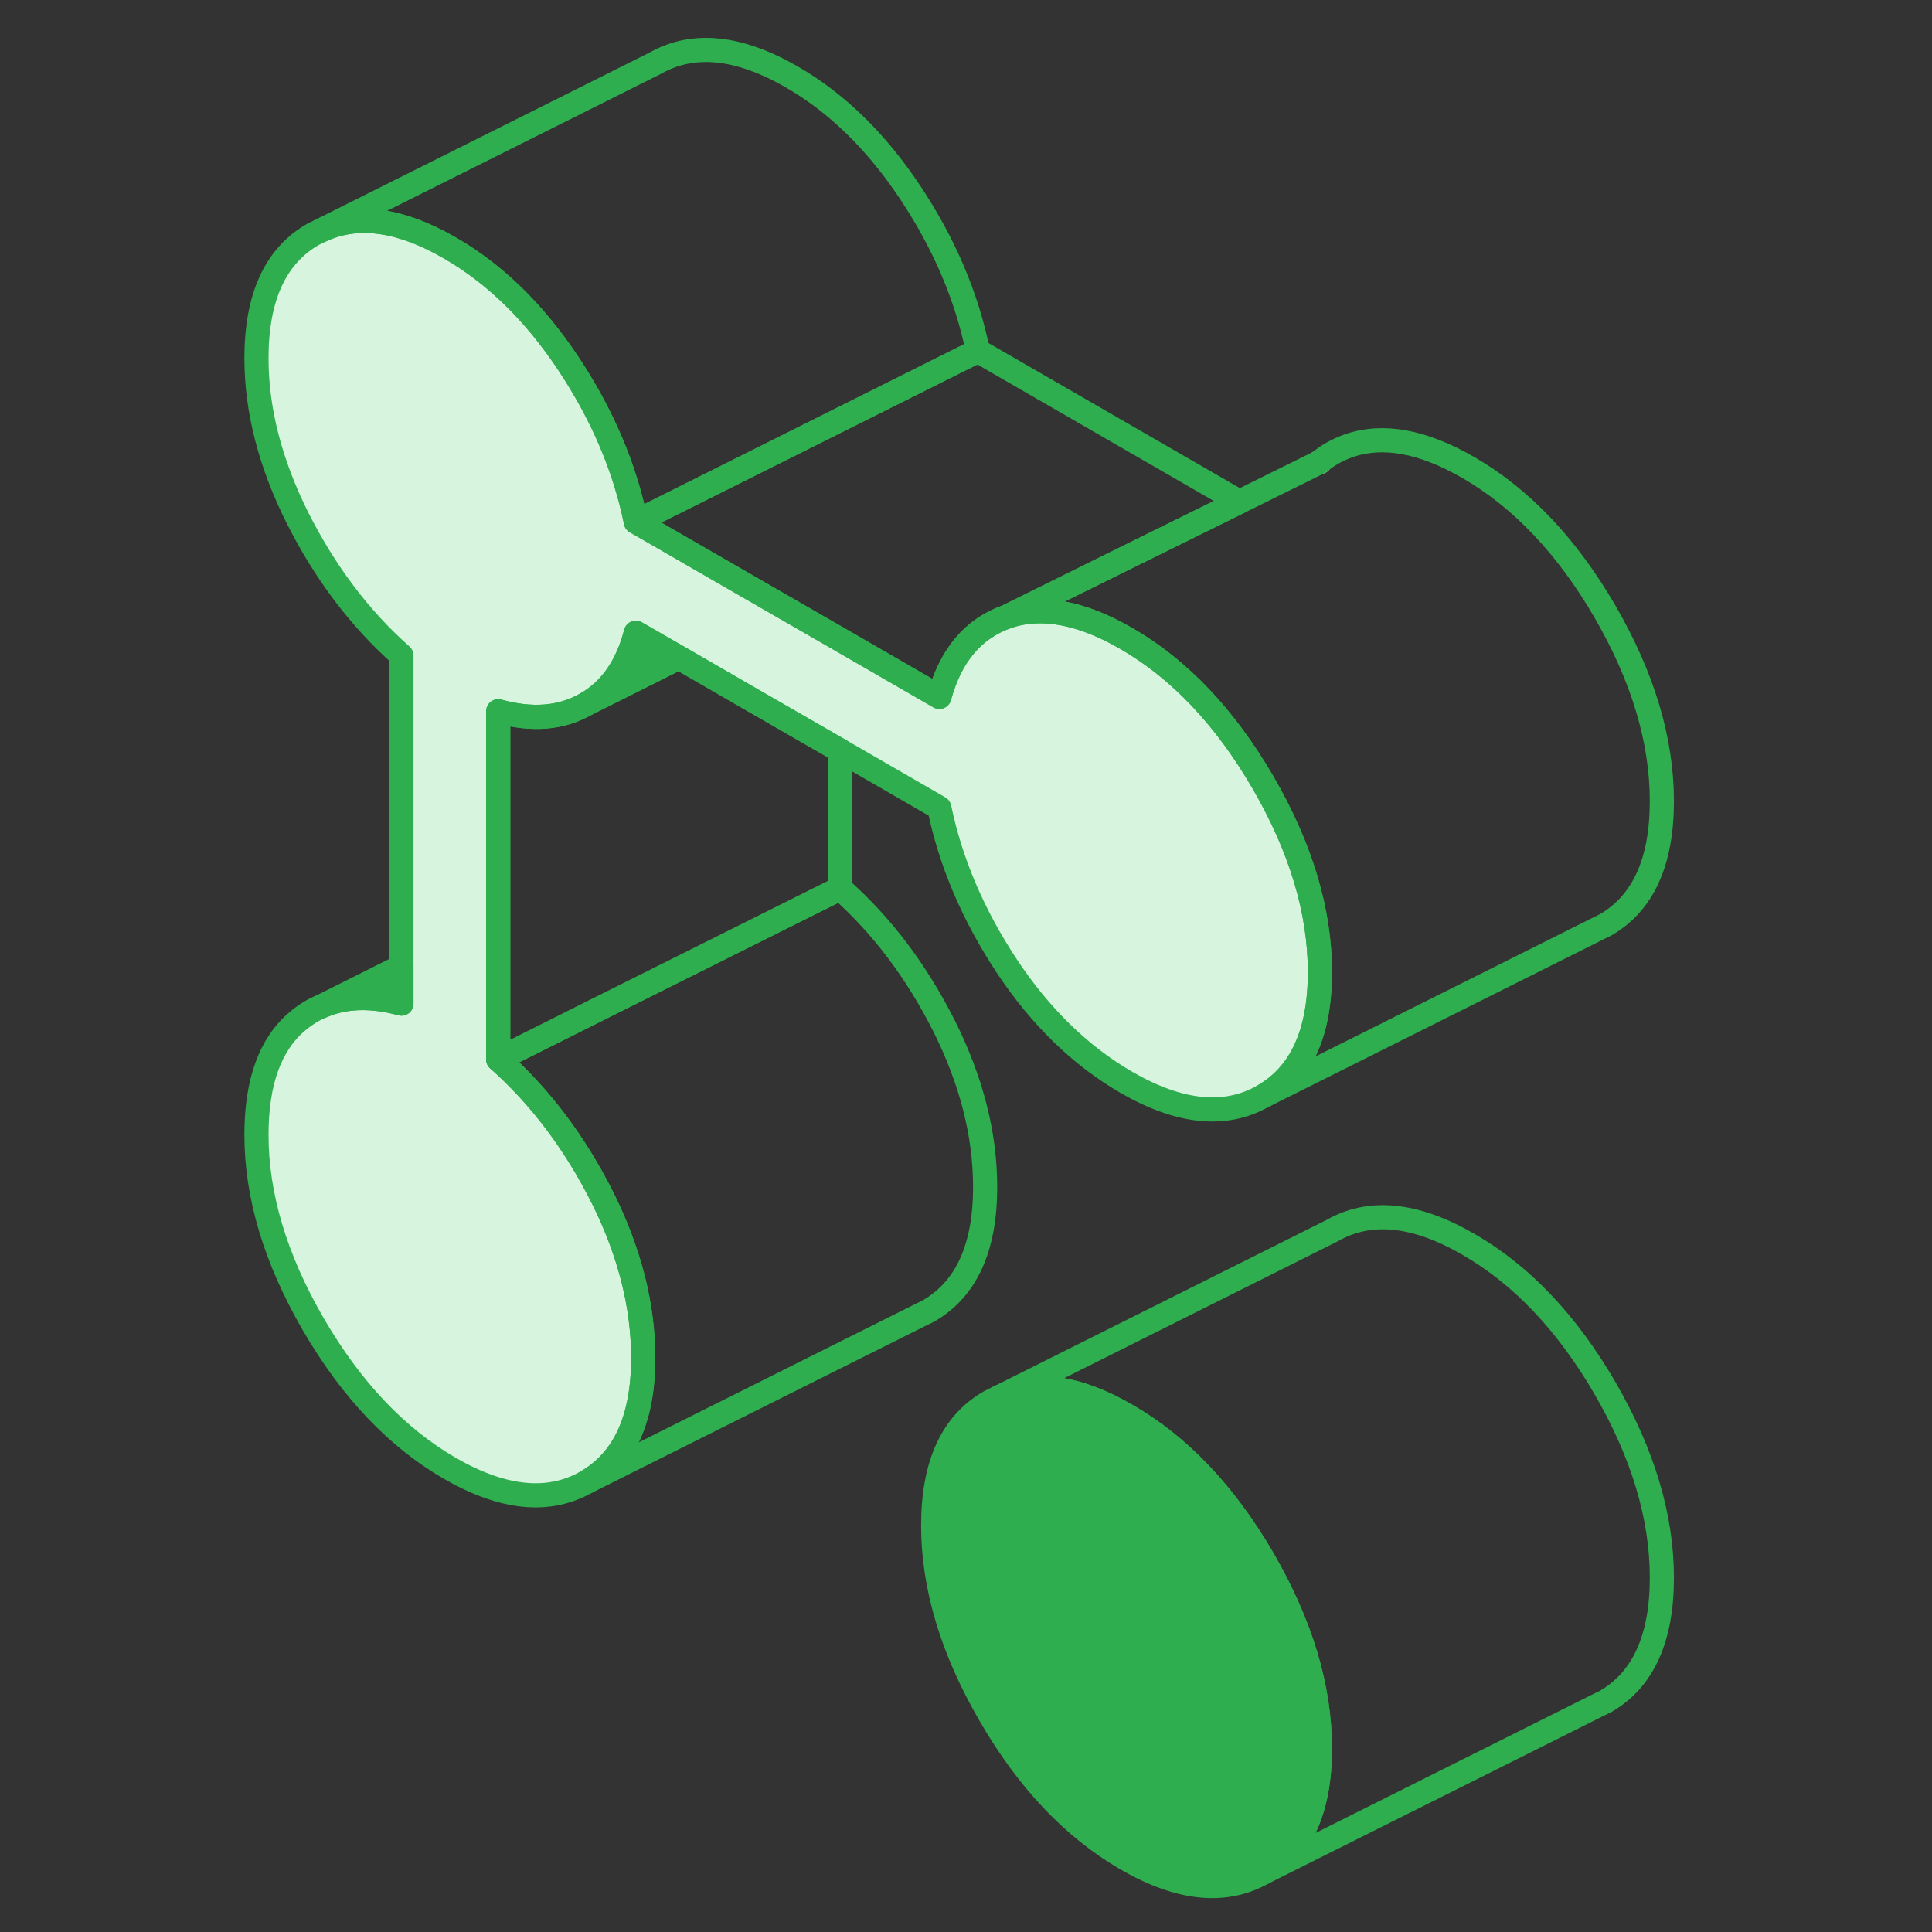 <svg width="160" height="160" viewBox="0 0 160 160" fill="none" xmlns="http://www.w3.org/2000/svg">
<rect x="0" y="0" width="160" height="160" fill="#333333" stroke="none"/>
<path d="M109.31 144.821C109.31 149.876 107.738 153.303 104.609 155.087C101.466 156.871 97.699 156.503 93.296 153.954C88.892 151.405 85.126 147.441 81.997 142.032C78.854 136.623 77.282 131.384 77.282 126.329C77.282 121.275 78.854 117.862 81.997 116.078L82.662 115.752C85.65 114.336 89.204 114.832 93.296 117.211C97.699 119.745 101.466 123.724 104.609 129.133C107.738 134.542 109.31 139.767 109.31 144.821Z" fill="#2EAE4E" stroke="#2EAE4E" stroke-width="2" stroke-linecap="round" stroke-linejoin="round"/>
<path d="M109.31 80.51C109.31 85.565 107.738 88.991 104.609 90.775C101.465 92.559 97.699 92.177 93.295 89.642C89.501 87.448 86.187 84.234 83.384 80.014C80.594 75.795 78.726 71.419 77.791 66.903L69.579 62.159L61.565 57.544L56.227 54.457L52.658 52.404C51.936 55.193 50.548 57.175 48.509 58.322C46.471 59.483 44.063 59.682 41.26 58.903V87.731C44.729 90.804 47.589 94.613 49.869 99.129C52.135 103.66 53.267 108.106 53.267 112.467C53.267 117.522 51.695 120.935 48.566 122.733C45.423 124.517 41.656 124.135 37.253 121.6C32.849 119.051 29.083 115.073 25.94 109.664C22.81 104.255 21.239 99.03 21.239 93.975C21.239 89.614 22.372 86.471 24.637 84.574C25.26 84.05 25.911 83.639 26.619 83.342L26.69 83.313C28.559 82.506 30.754 82.436 33.246 83.115V54.287C29.777 51.214 26.917 47.406 24.637 42.889C22.372 38.358 21.239 33.954 21.239 29.664C21.239 24.609 22.81 21.183 25.94 19.398L26.605 19.073C29.607 17.671 33.161 18.166 37.253 20.531C40.991 22.683 44.262 25.883 47.066 30.103C49.869 34.322 51.738 38.697 52.658 43.214L61.565 48.354L64.765 50.195L69.579 52.97L77.791 57.714C78.726 54.273 80.594 52.064 83.384 51.073C86.187 50.096 89.501 50.69 93.295 52.885C97.699 55.434 101.465 59.412 104.609 64.821C107.738 70.23 109.31 75.455 109.31 80.51Z" fill="#D7F4DE" stroke="#2EAE4E" stroke-width="2" stroke-linecap="round" stroke-linejoin="round"/>
<path d="M80.977 29.055L52.659 43.214C51.738 38.697 49.869 34.322 47.066 30.102C44.262 25.883 40.991 22.683 37.253 20.531C33.161 18.166 29.607 17.671 26.605 19.072L54.258 5.239C57.402 3.455 61.168 3.837 65.572 6.371C69.31 8.524 72.581 11.724 75.384 15.943C78.188 20.163 80.057 24.538 80.977 29.055Z" stroke="#2EAE4E" stroke-width="2" stroke-linecap="round" stroke-linejoin="round"/>
<path d="M102.641 41.557L94.061 45.791L83.384 51.072C80.595 52.063 78.726 54.272 77.791 57.713L69.579 52.969L64.765 50.194L61.565 48.353L52.659 43.214L80.977 29.054L102.641 41.557Z" stroke="#2EAE4E" stroke-width="2" stroke-linecap="round" stroke-linejoin="round"/>
<path d="M109.311 38.258L109.254 38.287L109.311 38.258Z" fill="#2EAE4E"/>
<path d="M109.311 38.258L109.254 38.287" stroke="white" stroke-width="2" stroke-linecap="round" stroke-linejoin="round"/>
<path d="M137.628 66.35C137.628 71.405 136.056 74.832 132.927 76.616L132.262 76.941L104.609 90.775C107.738 88.991 109.31 85.564 109.31 80.51C109.31 75.455 107.738 70.23 104.609 64.821C101.465 59.412 97.699 55.434 93.295 52.885C89.501 50.69 86.187 50.095 83.384 51.072L94.06 45.791L102.641 41.557L109.253 38.287C109.961 37.692 110.782 37.239 111.702 36.913C114.506 35.936 117.819 36.531 121.614 38.725C126.017 41.274 129.784 45.253 132.927 50.662C136.056 56.071 137.628 61.295 137.628 66.35Z" stroke="#2EAE4E" stroke-width="2" stroke-linecap="round" stroke-linejoin="round"/>
<path d="M56.226 54.457L48.509 58.322C50.548 57.175 51.936 55.193 52.658 52.404L56.226 54.457Z" fill="#2EAE4E" stroke="#2EAE4E" stroke-width="2" stroke-linecap="round" stroke-linejoin="round"/>
<path d="M81.585 98.309C81.585 103.364 80.014 106.776 76.885 108.575L76.219 108.9L48.566 122.734C51.695 120.936 53.267 117.523 53.267 112.468C53.267 108.107 52.134 103.661 49.869 99.13C47.589 94.614 44.729 90.805 41.26 87.732L49.826 83.442L69.578 73.573C73.047 76.645 75.908 80.454 78.187 84.971C80.453 89.502 81.585 93.948 81.585 98.309Z" stroke="#2EAE4E" stroke-width="2" stroke-linecap="round" stroke-linejoin="round"/>
<path d="M137.629 130.662C137.629 135.717 136.057 139.144 132.928 140.928L132.262 141.253L104.609 155.087C107.738 153.303 109.31 149.876 109.31 144.821C109.31 139.767 107.738 134.542 104.609 129.133C101.466 123.724 97.699 119.745 93.296 117.211C89.204 114.832 85.65 114.336 82.662 115.752L110.315 101.919C113.444 100.121 117.211 100.503 121.614 103.052C126.018 105.586 129.784 109.565 132.928 114.974C136.057 120.383 137.629 125.607 137.629 130.662Z" stroke="#2EAE4E" stroke-width="2" stroke-linecap="round" stroke-linejoin="round"/>
<path d="M69.578 62.159V73.572L49.826 83.441L41.26 87.731V58.903C44.063 59.681 46.47 59.483 48.509 58.322L56.226 54.456L61.564 57.543L69.578 62.159Z" stroke="#2EAE4E" stroke-width="2" stroke-linecap="round" stroke-linejoin="round"/>
<path d="M33.245 80.028V83.115C30.753 82.435 28.558 82.506 26.689 83.313L33.245 80.028Z" fill="#2EAE4E" stroke="#2EAE4E" stroke-width="2" stroke-linecap="round" stroke-linejoin="round"/>
</svg>
